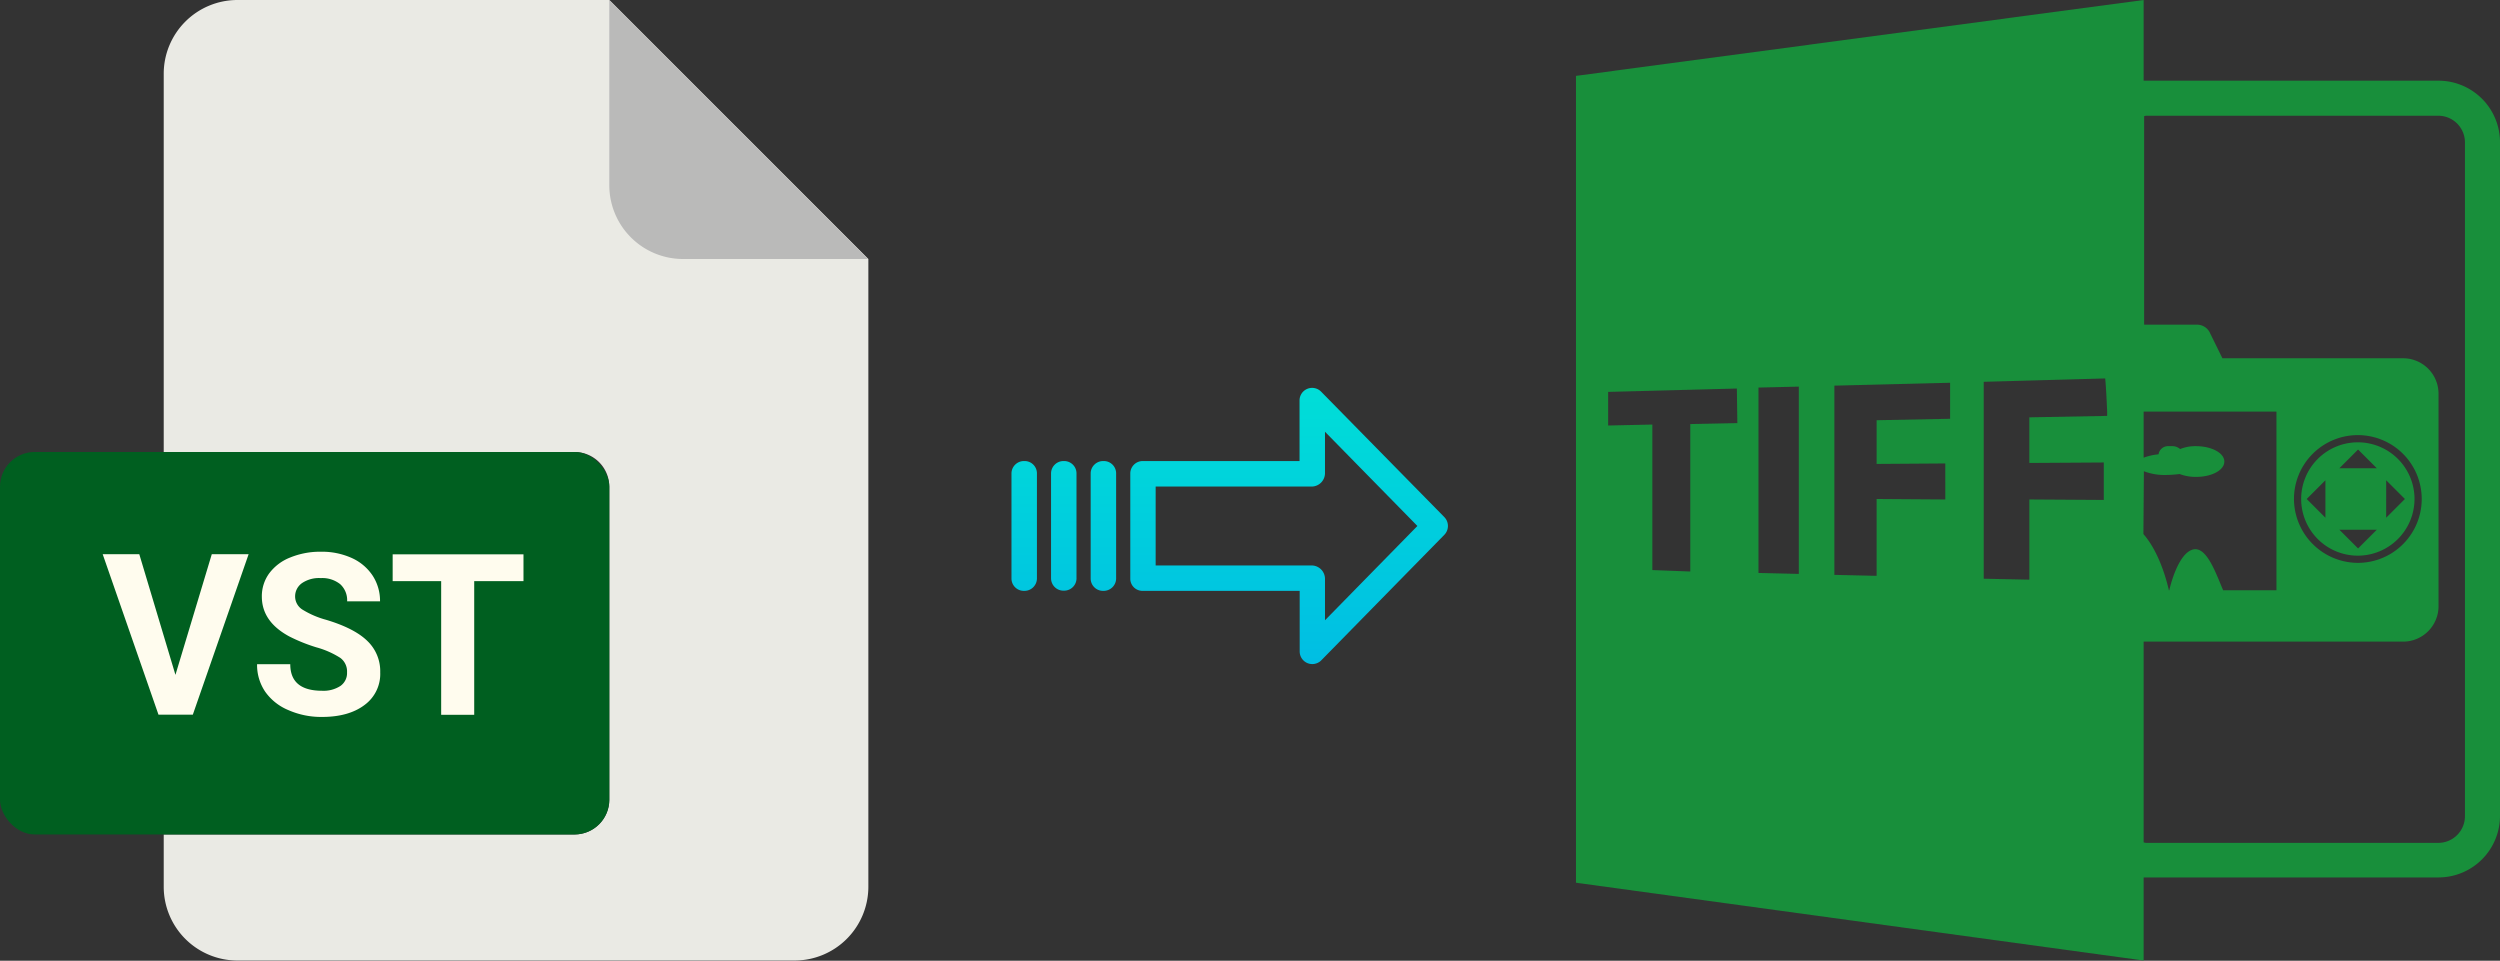 <svg xmlns="http://www.w3.org/2000/svg" xmlns:xlink="http://www.w3.org/1999/xlink" viewBox="0 0 520.55 200.04"><rect x="0" y="0" width="520.55" height="200.04" fill="#333333" stroke="none"/><defs><style>.cls-1{fill:#eaeae4;}.cls-2{fill:#babab9;}.cls-3{fill:#005f20;}.cls-4{fill:#fffcee;}.cls-5{fill:#188f3b;}.cls-6{fill:url(#linear-gradient);}.cls-7{fill:url(#linear-gradient-2);}.cls-8{fill:url(#linear-gradient-3);}.cls-9{fill:url(#linear-gradient-4);}</style><linearGradient id="linear-gradient" x1="268.39" y1="135.98" x2="268.39" y2="16.78" gradientTransform="matrix(1, 0, 0, -1, 0, 186.67)" gradientUnits="userSpaceOnUse"><stop offset="0" stop-color="#00efd1"/><stop offset="1" stop-color="#00acea"/></linearGradient><linearGradient id="linear-gradient-2" x1="229.74" y1="135.98" x2="229.74" y2="16.78" xlink:href="#linear-gradient"/><linearGradient id="linear-gradient-3" x1="221.49" y1="135.98" x2="221.49" y2="16.78" xlink:href="#linear-gradient"/><linearGradient id="linear-gradient-4" x1="213.25" y1="135.98" x2="213.25" y2="16.78" xlink:href="#linear-gradient"/></defs><title>vst to tiff</title><g id="Layer_2" data-name="Layer 2"><g id="Layer_2-2" data-name="Layer 2"><path class="cls-1" d="M119.62,173.75H34.09v10.93A15.36,15.36,0,0,0,49.45,200h116a15.37,15.37,0,0,0,15.36-15.36V53.93L126.87,0H49.45A15.36,15.36,0,0,0,34.09,15.4V94.11h85.53a7.25,7.25,0,0,1,7.25,7.24h0v65.16A7.25,7.25,0,0,1,119.62,173.75Z"/><path class="cls-2" d="M180.76,53.93,126.87,0V38.57a15.36,15.36,0,0,0,15.36,15.36h38.53Z"/><rect class="cls-3" y="94.11" width="126.87" height="79.64" rx="7.24"/><path class="cls-4" d="M21.38,115.39H29l7.53,25.13,7.57-25.13h7.67L40.15,148.81H33Z"/><path class="cls-4" d="M53.53,138.3h6.91q0,5.52,6.61,5.53a6.46,6.46,0,0,0,3.83-1A3.26,3.26,0,0,0,72.26,140a3.51,3.51,0,0,0-1.38-3,18.14,18.14,0,0,0-5-2.21,34.93,34.93,0,0,1-5.66-2.28q-5.7-3.08-5.7-8.29a8.07,8.07,0,0,1,1.53-4.83,10,10,0,0,1,4.38-3.31,16.47,16.47,0,0,1,6.42-1.2,15.09,15.09,0,0,1,6.38,1.3,10.25,10.25,0,0,1,4.35,3.66,9.62,9.62,0,0,1,1.55,5.37H72.28a4.52,4.52,0,0,0-1.44-3.57,6,6,0,0,0-4.07-1.27,6.28,6.28,0,0,0-3.92,1.07,3.37,3.37,0,0,0-1.4,2.81A3.24,3.24,0,0,0,63.09,127a18.5,18.5,0,0,0,4.83,2.06q5.88,1.77,8.56,4.39A8.71,8.71,0,0,1,79.17,140a8,8,0,0,1-3.29,6.81c-2.18,1.64-5.13,2.47-8.83,2.47a16.9,16.9,0,0,1-7-1.42A11.08,11.08,0,0,1,55.2,144,9.92,9.92,0,0,1,53.53,138.3Z"/><path class="cls-4" d="M81.76,121v-5.58H109V121H98.74v27.84H91.86V121Z"/></g><g id="Layer_7" data-name="Layer 7"><path class="cls-5" d="M446.35,182.7h61.4a12.82,12.82,0,0,0,12.8-12.8V29.6a12.82,12.82,0,0,0-12.8-12.8h-61.4V0L328.15,15.8v168L446.35,200Zm0-84.6a12.05,12.05,0,0,0,4.7.8,24.58,24.58,0,0,0,2.8-.2,9.34,9.34,0,0,0,3.4.6c3.3,0,5.9-1.4,5.9-3.2s-2.7-3.2-5.9-3.2a8.45,8.45,0,0,0-3.3.6,2.53,2.53,0,0,0-1.5-.6h-.9a2,2,0,0,0-2.1,1.7,11.86,11.86,0,0,0-3.1.7V85.7H474v37.2h-11.1c-1.5-3.5-3.4-9.1-6.2-8.5-3.1.7-4.8,7.5-5,8.5h-.1c-.2-.9-1.7-7.6-5.3-11.7l.1-13.1Zm.8-74h60.6a5.55,5.55,0,0,1,5.5,5.5V170a5.55,5.55,0,0,1-5.5,5.5h-60.6a2.2,2.2,0,0,1-.8-.1V133.6h54a7.38,7.38,0,0,0,7.4-7.4V82a7.38,7.38,0,0,0-7.4-7.4h-37.6l-2.7-5.5a3,3,0,0,0-2.6-1.5h-11V24.2A1.48,1.48,0,0,1,447.15,24.1Zm30.5,79.8A13.3,13.3,0,1,1,491,117.2,13.36,13.36,0,0,1,477.65,103.9ZM361.75,88.1l-9.8.2V119l-7.9-.3V88.4l-9.2.2v-7l26.8-.7.1,7.2Zm12.8,31.4-8.4-.2V80.7l8.4-.2Zm31.5-32.3-15.3.3v9.1l14.3-.1V104l-14.3-.1v16l-8.8-.2V80.3l24.1-.6v7.5Zm32,16.9-15.5-.1v16.7l-9.5-.2v-41l25.3-.7c.2,2.3.3,4.6.4,6.8h0v1l-16.2.3v9.5l15.5-.1v7.8Z"/><path class="cls-5" d="M502.75,103.9A11.8,11.8,0,1,0,491,115.7,11.82,11.82,0,0,0,502.75,103.9Zm-5.9-3.9,3.9,3.9-3.9,3.9V100ZM491,93.6l3.9,3.9h-7.8Zm-6.8,14.2-3.9-3.9,3.9-3.9Zm10.7,2.5-3.9,3.9-3.9-3.9Z"/></g><g id="Layer_3" data-name="Layer 3"><path class="cls-6" d="M275.09,81.56a2.62,2.62,0,0,0-4.5,1.85V96H238a2.59,2.59,0,0,0-2.65,2.54v0l0,22a2.51,2.51,0,0,0,.78,1.79,2.57,2.57,0,0,0,1.88.7h32.61v12.59a2.64,2.64,0,0,0,1.63,2.46,2.57,2.57,0,0,0,1,.19,2.6,2.6,0,0,0,1.88-.79l25.6-26.11a2.65,2.65,0,0,0,0-3.71Zm.8,47.59v-8.63a2.8,2.8,0,0,0-2.69-2.78H240.63V101.31H273.2a2.8,2.8,0,0,0,2.69-2.78V89.9l19.24,19.62Z"/><path class="cls-7" d="M229.75,96h0a2.6,2.6,0,0,0-2.65,2.54v21.93a2.57,2.57,0,0,0,2.58,2.56h.07a2.6,2.6,0,0,0,2.65-2.54V98.57A2.56,2.56,0,0,0,229.81,96Z"/><path class="cls-8" d="M221.5,96h0a2.59,2.59,0,0,0-2.65,2.54v0l0,21.89a2.58,2.58,0,0,0,2.59,2.56h.07a2.58,2.58,0,0,0,2.64-2.54V98.57A2.57,2.57,0,0,0,221.57,96Z"/><path class="cls-9" d="M213.26,96h0a2.6,2.6,0,0,0-2.65,2.54v21.93a2.57,2.57,0,0,0,2.58,2.56h.07a2.6,2.6,0,0,0,2.65-2.54V98.57A2.56,2.56,0,0,0,213.32,96Z"/></g></g></svg>